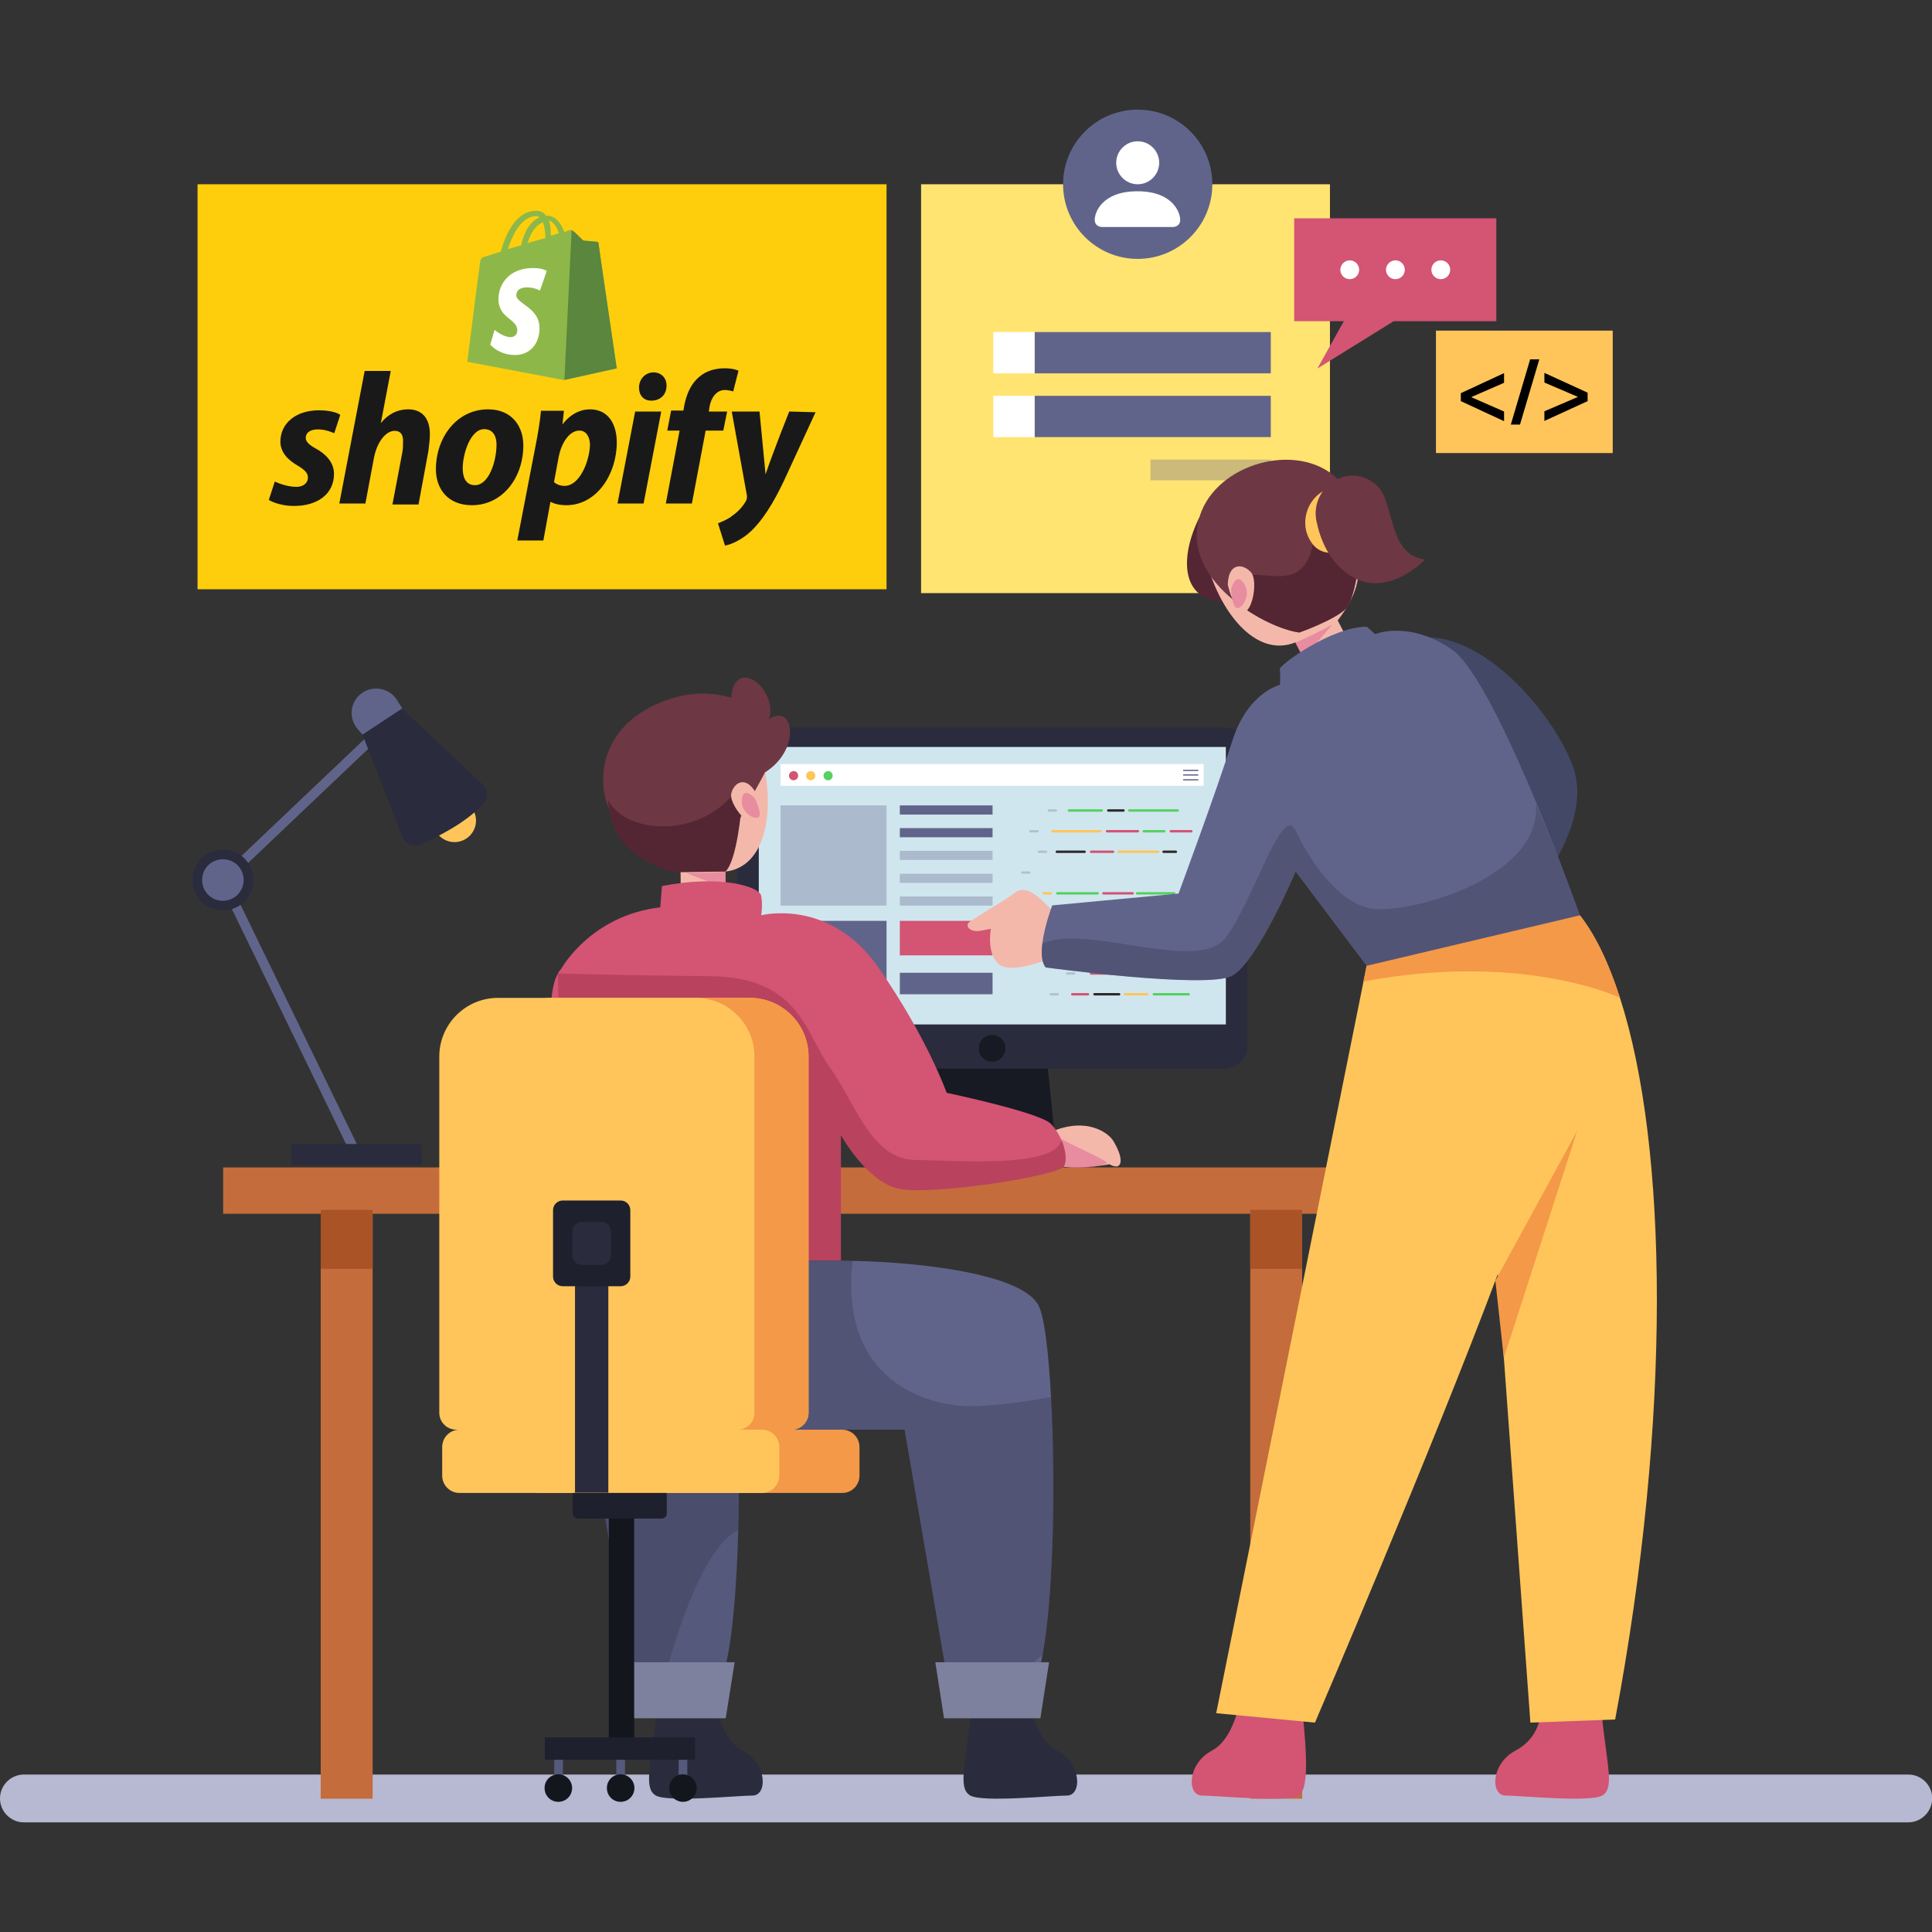 <?xml version="1.0" encoding="utf-8"?>
<!-- Generator: Adobe Illustrator 28.1.0, SVG Export Plug-In . SVG Version: 6.00 Build 0)  -->
<svg version="1.1" id="Layer_1" xmlns="http://www.w3.org/2000/svg" xmlns:xlink="http://www.w3.org/1999/xlink" x="0px" y="0px"
	 viewBox="0 0 800 800" style="enable-background:new 0 0 800 800;" xml:space="preserve">
<rect x="0" y="0" width="800" height="800" fill="#333333" stroke="none"/>
<style type="text/css">
	.st0{fill:#B6B9D1;}
	.st1{fill:#C46C3B;}
	.st2{fill:#AA5327;}
	.st3{fill:#171923;}
	.st4{fill:#2A2B3D;}
	.st5{fill:#D0E6EF;}
	.st6{fill:#FFFFFF;}
	.st7{fill:#D35473;}
	.st8{fill:#FFC55A;}
	.st9{fill:#54D15F;}
	.st10{fill:none;stroke:#61648A;stroke-width:0.5;stroke-linecap:round;stroke-miterlimit:10;}
	.st11{fill:none;stroke:#54D15F;stroke-linecap:round;stroke-miterlimit:10;}
	.st12{fill:none;stroke:#2D292A;stroke-linecap:round;stroke-miterlimit:10;}
	.st13{fill:none;stroke:#FFC55A;stroke-linecap:round;stroke-miterlimit:10;}
	.st14{fill:none;stroke:#D35473;stroke-linecap:round;stroke-miterlimit:10;}
	.st15{opacity:0.21;fill:none;stroke:#383952;stroke-linecap:round;stroke-miterlimit:10;enable-background:new    ;}
	.st16{opacity:0.33;fill:#61648A;enable-background:new    ;}
	.st17{fill:#61648A;}
	.st18{fill:#55597C;}
	.st19{opacity:0.36;fill:#383952;enable-background:new    ;}
	.st20{fill:#F4B8AB;}
	.st21{opacity:0.53;fill:#DD6595;enable-background:new    ;}
	.st22{fill:#6D3744;}
	.st23{fill:#542633;}
	.st24{opacity:0.38;fill:#8E253E;enable-background:new    ;}
	.st25{fill:#7D819E;}
	.st26{fill:#F49947;}
	.st27{fill:#14161E;}
	.st28{fill:#1F202D;}
	.st29{fill:none;stroke:#61648A;stroke-width:4;stroke-miterlimit:10;}
	.st30{fill:#61648A;stroke:#2A2B3D;stroke-width:4;stroke-miterlimit:10;}
	.st31{fill:#FFE471;}
	.st32{fill:#424866;}
	.st33{fill:#FECE0C;}
	.st34{fill:#8DB849;}
	.st35{fill:#5A863E;}
	.st36{fill:#FFFFFE;}
	.st37{fill:#1A1919;}
</style>
<g id="OBJECTS">
	<g>
		<g>
			<path class="st0" d="M790.1,754.6H9.9c-5.4,0-9.9-4.4-9.9-9.9l0,0c0-5.4,4.4-9.9,9.9-9.9h780.3c5.4,0,9.9,4.4,9.9,9.9l0,0
				C800,750.2,795.6,754.6,790.1,754.6z"/>
			<g>
				<rect x="92.4" y="483.4" class="st1" width="485.3" height="19.2"/>
				<rect x="132.8" y="501" class="st1" width="21.5" height="243.8"/>
				<rect x="517.7" y="501" class="st1" width="21.5" height="243.8"/>
				<rect x="132.8" y="501" class="st2" width="21.5" height="24.4"/>
				<rect x="517.7" y="501" class="st2" width="21.5" height="24.4"/>
			</g>
			<g>
				<polygon class="st3" points="437.1,474.2 384.3,474.2 387.9,439.5 433.6,439.5 				"/>
				<path class="st4" d="M451.7,482.7H370l0,0c0-5.5,4.4-9.9,9.9-9.9h61.9C447.3,472.7,451.7,477.2,451.7,482.7L451.7,482.7z"/>
				<path class="st4" d="M507,442.5H314.7c-5.3,0-9.5-4.3-9.5-9.5V310.7c0-5.3,4.3-9.5,9.5-9.5H507c5.3,0,9.5,4.3,9.5,9.5V433
					C516.5,438.3,512.3,442.5,507,442.5z"/>
				<rect x="314.2" y="309.3" class="st5" width="193.4" height="114.9"/>
				<path class="st3" d="M416.3,434.1c0,3-2.4,5.5-5.5,5.5s-5.5-2.4-5.5-5.5s2.4-5.5,5.5-5.5S416.3,431,416.3,434.1z"/>
				<g>
					<rect x="323.2" y="316.4" class="st6" width="175.2" height="9"/>
					<path class="st7" d="M330.5,321.2c0,1.1-0.9,1.9-1.9,1.9c-1.1,0-1.9-0.9-1.9-1.9c0-1.1,0.9-1.9,1.9-1.9
						C329.6,319.2,330.5,320.1,330.5,321.2z"/>
					<path class="st8" d="M337.6,321.2c0,1.1-0.9,1.9-1.9,1.9c-1.1,0-1.9-0.9-1.9-1.9c0-1.1,0.9-1.9,1.9-1.9
						C336.8,319.2,337.6,320.1,337.6,321.2z"/>
					<path class="st9" d="M344.8,321.2c0,1.1-0.9,1.9-1.9,1.9c-1.1,0-1.9-0.9-1.9-1.9c0-1.1,0.9-1.9,1.9-1.9
						C343.9,319.2,344.8,320.1,344.8,321.2z"/>
					<line class="st10" x1="490.1" y1="319" x2="496" y2="319"/>
					<line class="st10" x1="490.1" y1="320.9" x2="496" y2="320.9"/>
					<line class="st10" x1="490.1" y1="322.9" x2="496" y2="322.9"/>
				</g>
				<g>
					<g>
						<line class="st11" x1="442.6" y1="335.6" x2="456.2" y2="335.6"/>
						<line class="st12" x1="458.9" y1="335.6" x2="465.2" y2="335.6"/>
						<line class="st11" x1="467.6" y1="335.6" x2="487.7" y2="335.6"/>
						<line class="st13" x1="435.8" y1="344.2" x2="455.7" y2="344.2"/>
						<line class="st14" x1="458.4" y1="344.2" x2="471.2" y2="344.2"/>
						<line class="st11" x1="473.6" y1="344.2" x2="482.1" y2="344.2"/>
						<line class="st14" x1="484.8" y1="344.2" x2="493.3" y2="344.2"/>
						<line class="st12" x1="437.6" y1="352.7" x2="449.1" y2="352.7"/>
						<line class="st14" x1="451.8" y1="352.7" x2="460.9" y2="352.7"/>
						<line class="st13" x1="463.2" y1="352.7" x2="479.6" y2="352.7"/>
						<line class="st12" x1="481.8" y1="352.7" x2="486.9" y2="352.7"/>
						<line class="st13" x1="432.1" y1="369.9" x2="435.1" y2="369.9"/>
						<line class="st11" x1="437.8" y1="369.9" x2="454.5" y2="369.9"/>
						<line class="st14" x1="456.9" y1="369.9" x2="469" y2="369.9"/>
						<line class="st11" x1="470.8" y1="369.9" x2="486.2" y2="369.9"/>
						<line class="st13" x1="466.2" y1="387" x2="488.6" y2="387"/>
						<line class="st11" x1="437.6" y1="378.4" x2="449.1" y2="378.4"/>
						<line class="st14" x1="451.8" y1="378.4" x2="458" y2="378.4"/>
						<line class="st12" x1="460.3" y1="378.4" x2="472.9" y2="378.4"/>
						<line class="st14" x1="475.8" y1="378.4" x2="488.3" y2="378.4"/>
						<line class="st13" x1="438.1" y1="387" x2="446.9" y2="387"/>
						<line class="st12" x1="449.6" y1="387" x2="453.4" y2="387"/>
						<line class="st11" x1="455.7" y1="387" x2="463.4" y2="387"/>
						<line class="st14" x1="451.8" y1="403.1" x2="460.3" y2="403.1"/>
						<line class="st12" x1="463" y1="403.1" x2="472.9" y2="403.1"/>
						<line class="st13" x1="475.2" y1="403.1" x2="490.9" y2="403.1"/>
						<line class="st14" x1="444" y1="411.7" x2="450.5" y2="411.7"/>
						<line class="st12" x1="453.2" y1="411.7" x2="463.4" y2="411.7"/>
						<line class="st13" x1="465.8" y1="411.7" x2="475.1" y2="411.7"/>
						<line class="st11" x1="477.8" y1="411.7" x2="492.2" y2="411.7"/>
					</g>
					<line class="st15" x1="434.3" y1="335.6" x2="437.2" y2="335.6"/>
					<line class="st15" x1="426.7" y1="344.2" x2="429.6" y2="344.2"/>
					<line class="st15" x1="430.2" y1="352.7" x2="433.1" y2="352.7"/>
					<line class="st15" x1="423.3" y1="361.3" x2="426.2" y2="361.3"/>
					<line class="st15" x1="423.3" y1="369.9" x2="426.2" y2="369.9"/>
					<line class="st15" x1="429.9" y1="378.4" x2="432.8" y2="378.4"/>
					<line class="st15" x1="430.7" y1="387" x2="433.6" y2="387"/>
					<line class="st15" x1="423.3" y1="395.6" x2="426.2" y2="395.6"/>
					<line class="st15" x1="441.9" y1="403.1" x2="444.8" y2="403.1"/>
					<line class="st15" x1="435.1" y1="411.7" x2="438" y2="411.7"/>
				</g>
				<g>
					<rect x="323.2" y="333.5" class="st16" width="43.9" height="41.5"/>
					<rect x="372.6" y="333.5" class="st17" width="38.4" height="3.8"/>
					<rect x="372.6" y="342.9" class="st17" width="38.4" height="3.8"/>
					<rect x="372.6" y="352.3" class="st16" width="38.4" height="3.8"/>
					<rect x="372.6" y="361.8" class="st16" width="38.4" height="3.8"/>
					<rect x="372.6" y="371.2" class="st16" width="38.4" height="3.8"/>
					<rect x="323.4" y="381.3" class="st17" width="43.7" height="30.4"/>
					<rect x="372.6" y="381.3" class="st7" width="38.4" height="14.3"/>
					<rect x="372.6" y="402.8" class="st17" width="38.4" height="8.9"/>
				</g>
			</g>
			<g>
				<path class="st4" d="M401.8,711.5c-2.2,20.2-5.1,29.1,0,32s33.8,0,40,0s6.2-13.1-4.1-18.6c-10.4-5.5-12.4-25-12.4-25
					L401.8,711.5z"/>
				<path class="st4" d="M271.6,711.5c-2.2,20.2-5.1,29.1,0,32s33.8,0,40,0s6.2-13.1-4.1-18.6c-10.4-5.5-12.4-25-12.4-25
					L271.6,711.5z"/>
				<path class="st18" d="M305.7,633.7c-0.6,21.6-2.1,42-4.9,54.6h-40L245.9,601l-1.5-9c-8.5,0-15.4-6.9-15.4-15.3v-0.3
					c0.3-17.3,3.3-44.1,18.1-54.4c16.6-11.5,49.8,12.7,52.8,18.7c2.9,5.8,4.9,25.7,5.7,49.7C306,604.1,306.1,619.2,305.7,633.7z"/>
				<path class="st19" d="M305.7,633.7c-14.1,6.1-25.7,43.8-28.7,54.6h-16.2L245.9,601c1.8-3,3.8-5.4,6-6.7c7.3-4.5,49.2-4,53.7-3.9
					C306,604.1,306.1,619.2,305.7,633.7z"/>
				<path class="st20" d="M437.2,467.9c12.8-4.8,21.6,0.8,23.9,4.7c2.3,3.9,3.6,7.6,2.6,9.5c-1,2-4.3,0-4.3,0s-11.2,2.1-19.7,0.9
					S437.2,467.9,437.2,467.9z"/>
				<path class="st21" d="M439.4,471.6c6.9,3.7,19,9,19,9.9c-0.1,0.9-10.8,3.3-17.7,1.4C433.7,481,439.4,471.6,439.4,471.6z"/>
				<g>
					<path class="st20" d="M316,315.9c4.8,19.8,1.3,43.1-15.6,45l0.1,7c0.1,5.2-4.1,9.4-9.2,9.4l0,0c-5.2,0.1-9.4-4.1-9.4-9.2
						l-0.1-7c0,0-13.6-5.6-16.4-14.1s0-1.4,0-1.4l-1.6-34.6l52.7-0.5L316,315.9z"/>
					<path class="st21" d="M300.4,360.9c-7.5,0.8-16.2,0.6-16.2,0.6l16.3,6.4L300.4,360.9z"/>
				</g>
				<path class="st22" d="M316.8,319.8c15-9.4,12.1-28.9,1.5-22c0,0-16.7-17.2-42.6-7.8c-25.9,9.4-29.2,31.1-23.7,44.6
					c5.5,13.5,39.1,20.5,39.1,20.5l15.5-16.5L316.8,319.8z"/>
				<path class="st22" d="M318.4,297.7c2.6-7.5-3.9-17.1-10-17.1s-5.7,10.4-5.7,10.4l10.3,13.7L318.4,297.7z"/>
				<path class="st23" d="M307.2,332.7c-0.2,2.3-2,23.6-6.8,28.2l-20.9,0.3c0,0-23.1-4.7-26.9-23.9c-0.4-2.2-0.8-4.3-0.9-6.2
					c6.8,13.8,35.6,16.2,51.1-1.3C302.7,329.8,304.7,331,307.2,332.7z"/>
				<path class="st20" d="M313.1,328.5c-4.3-7.7-9.3-4.4-10.3,0.1s8.2,15.4,10.4,11.6C315.4,336.3,313.1,328.5,313.1,328.5z"/>
				<path class="st21" d="M312.6,330.6c-3.8-4-5.7-2.3-5.4,1.9c0.3,4.2,5.3,7.1,6.9,5.9C315.8,337.1,312.6,330.6,312.6,330.6z"/>
				<path class="st7" d="M440.6,482.9c-2,4-54.6,12.1-68.1,9.4S348.2,470,348.2,470v52H247.1c0,0-9.8-47.7-15.3-79.6
					c-2.2-13.1-3.8-23.6-3.6-26.9c0.4-6.7,1.7-10.4,2.8-12.4l0,0c0.7-1.3,1.3-1.8,1.3-1.8s12.1-22.2,41.1-25.6l0.7-8.8
					c23.6-4.7,40.4,0,41.1,4.1c0.7,4,0,8,0,8s28.3-7.4,48.5,21.6s28.3,51.9,28.3,51.9s38.4,8.1,43.1,12.8c1.9,1.9,3.5,4.6,4.6,7.2
					C441.3,476.5,441.8,480.5,440.6,482.9z"/>
				<path class="st24" d="M440.6,482.9c-2,4-54.6,12.1-68.1,9.4S348.2,470,348.2,470v52H247.1c0,0-9.8-47.7-15.3-79.6l-0.8-39.3l0,0
					c0,0,24.7,0.8,62.5,1.1c37.8,0.3,39.9,23.7,50.1,37.8c10.3,14.1,17,38.1,35.3,38.3c18.3,0.3,56.6,3.3,60.4-7.6l0.5-0.1
					C441.3,476.5,441.8,480.5,440.6,482.9z"/>
				<path class="st17" d="M431.7,685.2c-0.2,1.1-0.4,2.1-0.6,3.1h-40L374.6,592h-71.9l-20.4-25.8L247.1,522h101.1
					c1.5,0,3.1,0,4.8,0.1c27.6,0.5,70.5,5.3,77.1,18.6c2.4,4.8,4.1,19.3,5.1,37.7C437.1,612.6,436.3,660.5,431.7,685.2z"/>
				<path class="st19" d="M431.7,685.2l-3.5,3.1h-37.1L374.6,592h-71.9l-20.4-25.8l1.9-29.5l13.7-14.8h50.4c1.5,0,3.1,0,4.8,0.1
					c-5.7,48.7,29.7,61.4,52.4,60.2c12-0.7,22.5-2.3,29.9-3.8C437.1,612.6,436.3,660.5,431.7,685.2z"/>
				<polygon class="st25" points="430.8,711.5 390.9,711.5 387.3,688.3 434.4,688.3 				"/>
				<polygon class="st25" points="300.5,711.5 260.7,711.5 257.1,688.3 304.2,688.3 				"/>
			</g>
			<g>
				<rect x="229.5" y="725.9" class="st18" width="3.6" height="13.6"/>
				<rect x="255.2" y="725.9" class="st18" width="3.6" height="13.6"/>
				<rect x="281" y="725.9" class="st18" width="3.6" height="13.6"/>
				<path class="st8" d="M327.7,592H211.3c-3.9,0-7-3.2-7-7V437.5c0-13.4,10.9-24.3,24.3-24.3h81.9c13.4,0,24.3,10.9,24.3,24.3V585
					C334.8,588.9,331.6,592,327.7,592z"/>
				<path class="st26" d="M327.7,592H211.3c-3.9,0-7-3.2-7-7V437.5c0-13.4,10.9-24.3,24.3-24.3h81.9c13.4,0,24.3,10.9,24.3,24.3V585
					C334.8,588.9,331.6,592,327.7,592z"/>
				<path class="st8" d="M305.4,592H188.9c-3.9,0-7-3.2-7-7V437.5c0-13.4,10.9-24.3,24.3-24.3h81.9c13.4,0,24.3,10.9,24.3,24.3V585
					C312.4,588.9,309.3,592,305.4,592z"/>
				<path class="st26" d="M348.8,618.2H223.5c-4,0-7.2-3.2-7.2-7.2v-11.8c0-4,3.2-7.2,7.2-7.2h125.2c4,0,7.2,3.2,7.2,7.2V611
					C355.9,615,352.7,618.2,348.8,618.2z"/>
				<path class="st8" d="M315.5,618.2H190.3c-4,0-7.2-3.2-7.2-7.2v-11.8c0-4,3.2-7.2,7.2-7.2h125.2c4,0,7.2,3.2,7.2,7.2V611
					C322.6,615,319.4,618.2,315.5,618.2z"/>
				<rect x="252.1" y="628.8" class="st27" width="10.5" height="93"/>
				<path class="st28" d="M274,628.8h-34.7c-1.2,0-2.2-1-2.2-2.2v-8.4h39v8.4C276.2,627.8,275.2,628.8,274,628.8z"/>
				<rect x="225.6" y="719.4" class="st28" width="62.2" height="9.3"/>
				<rect x="238.1" y="516.2" class="st4" width="13.8" height="101.9"/>
				<path class="st28" d="M257,497.1h-24c-2.2,0-4,1.8-4,4v27.5c0,2.2,1.8,4,4,4h24c2.2,0,4-1.8,4-4v-27.5
					C261,498.9,259.2,497.1,257,497.1z"/>
				<path class="st4" d="M249,506h-8c-2.2,0-4,1.8-4,4v9.8c0,2.2,1.8,4,4,4h8c2.2,0,4-1.8,4-4V510C253,507.8,251.2,506,249,506z"/>
				<path class="st27" d="M236.9,740.4c0,3.1-2.5,5.7-5.7,5.7s-5.7-2.5-5.7-5.7s2.5-5.7,5.7-5.7S236.9,737.3,236.9,740.4z"/>
				<path class="st27" d="M262.7,740.4c0,3.1-2.5,5.7-5.7,5.7s-5.7-2.5-5.7-5.7s2.5-5.7,5.7-5.7
					C260.2,734.7,262.7,737.3,262.7,740.4z"/>
				<path class="st27" d="M288.5,740.4c0,3.1-2.5,5.7-5.7,5.7c-3.1,0-5.7-2.5-5.7-5.7s2.5-5.7,5.7-5.7
					C285.9,734.8,288.5,737.3,288.5,740.4z"/>
			</g>
			<g>
				<polyline class="st29" points="147.6,478 92.4,364.4 152.8,307 				"/>
				<path class="st30" d="M102.9,364.4c0,5.8-4.7,10.6-10.6,10.6s-10.6-4.7-10.6-10.6s4.7-10.6,10.6-10.6S102.9,358.5,102.9,364.4z"
					/>
				<path class="st17" d="M150,286.9L150,286.9c4.8-3.3,11.3-1.9,14.4,3l2.2,3.5l-16.4,10.9l-2-2.3C144.1,297.3,145,290.3,150,286.9
					z"/>
				<path class="st8" d="M197.1,339.8c0,4.9-4,8.9-8.9,8.9s-8.9-4-8.9-8.9s4-8.9,8.9-8.9S197.1,334.9,197.1,339.8z"/>
				<path class="st4" d="M150.1,304.2l16.6,42.5c1.1,2.9,4.4,4.3,7.3,3c7.1-3.1,19.8-9.4,26.4-17.3c1.9-2.2,1.6-5.5-0.5-7.5
					l-33.4-31.5L150.1,304.2z"/>
				<rect x="120.7" y="473.7" class="st4" width="53.9" height="8.7"/>
			</g>
			<g>
				<g>
					<rect x="381.4" y="76.3" class="st31" width="169.3" height="169.3"/>
					<ellipse class="st17" cx="471.1" cy="76.3" rx="30.9" ry="30.9"/>
					<path class="st6" d="M456.3,94c0,0-3,0-3-3s3-11.8,17.7-11.8s17.7,8.9,17.7,11.8c0,3-3,3-3,3H456.3z M471.1,76.3
						c4.9,0,8.9-4,8.9-8.9s-4-8.9-8.9-8.9s-8.9,4-8.9,8.9S466.2,76.3,471.1,76.3z"/>
					<rect x="428.4" y="137.5" class="st17" width="97.8" height="17.1"/>
					<rect x="411.3" y="137.5" class="st6" width="17.1" height="17.1"/>
					<rect x="428.4" y="163.9" class="st17" width="97.8" height="17.1"/>
					<rect x="476.4" y="190.3" class="st16" width="49.8" height="8.6"/>
					<rect x="411.3" y="163.9" class="st6" width="17.1" height="17.1"/>
				</g>
				<g>
					<rect x="535.9" y="90.4" class="st7" width="83.7" height="42.6"/>
					<polygon class="st7" points="559.7,127.2 545.5,152.6 582.9,129.4 					"/>
					<g>
						<path class="st6" d="M562.8,111.7c0,2.2-1.8,3.9-3.9,3.9c-2.2,0-3.9-1.8-3.9-3.9s1.8-3.9,3.9-3.9
							C561,107.8,562.8,109.5,562.8,111.7z"/>
						<path class="st6" d="M581.7,111.7c0,2.2-1.8,3.9-3.9,3.9c-2.2,0-3.9-1.8-3.9-3.9s1.8-3.9,3.9-3.9
							C579.9,107.8,581.7,109.5,581.7,111.7z"/>
						<circle class="st6" cx="596.6" cy="111.7" r="3.9"/>
					</g>
				</g>
				<rect x="594.6" y="136.9" class="st8" width="73.2" height="50.7"/>
				<g>
					<path d="M604.9,162.8l17.9-8.3v4l-13.5,5.9v0.1l13.5,5.9v4l-17.9-8.3V162.8z"/>
					<path d="M625.6,175.8l8-27h3.8l-8,27H625.6z"/>
					<path d="M657.4,166.1l-17.9,8.2v-4l13.8-5.9v-0.1l-13.8-5.9v-4l17.9,8.2V166.1z"/>
				</g>
			</g>
			<g>
				<path class="st7" d="M538.4,699.9c2.2,20.2,4.4,40.7-0.7,43.6c-5.1,2.9-33.8,0-40,0s-6.2-13.1,4.1-18.6
					c10.4-5.5,12.4-25,12.4-25H538.4z"/>
				<path class="st7" d="M663.4,711.5c2.2,20.2,5.1,29.1,0,32s-33.8,0-40,0s-6.2-13.1,4.1-18.6c10.4-5.5,10.4-15.6,10.4-15.6
					L663.4,711.5z"/>
				<path class="st23" d="M496.7,214.1c-8.5,17-7.4,34.3,9.5,35C523.1,249.8,496.7,214.1,496.7,214.1z"/>
				<g>
					<g>
						<path class="st20" d="M499.4,231.8c5.3,20.9,20.2,40.9,37,34.2l3.4,6.5c2.5,4.8,8.5,6.7,13.3,4.2l0,0
							c4.8-2.5,6.7-8.5,4.2-13.3l-3.4-6.5c0,0,9.9-12,8.3-21.3c-1.6-9.3-0.7-1.3-0.7-1.3l-15.8-33.1L496.3,227L499.4,231.8z"/>
						<path class="st21" d="M536.3,266.1c7.4-3,15.4-7.5,15.4-7.5l-12,14.1L536.3,266.1z"/>
					</g>
					<path class="st22" d="M562.7,230c-0.5,10.5-3.2,19.7-5.3,21.9c-4.4,4.7-19.4,10-19.4,10c-6.8-0.9-18.3-5.9-27.6-13.7
						c-9.9-8.2-17.3-19.6-14.1-32.7c5.3-22.2,38-32.7,55.5-19C561.1,203.9,563.3,217.8,562.7,230z"/>
					<path class="st23" d="M562.7,230c-0.5,10.5-3.2,19.7-5.3,21.9c-4.4,4.7-19.4,10-19.4,10c-6.8-0.9-18.3-5.9-27.6-13.7
						c0.3-3.4,1.2-6.6,3.4-8.6c6.5-5.8,25.5,7.8,29.8-14.1l4-1.4C547.6,224.1,556.3,227.5,562.7,230z"/>
					<path class="st20" d="M508.4,242.1c0.2-9.4,6.5-8.8,9.7-5c3.1,3.8,0,18.5-4,16C510.1,250.5,508.4,242.1,508.4,242.1z"/>
					<path class="st21" d="M509.8,243.9c1.6-5.6,4.2-5,6-1s-1.5,9.3-3.6,8.9C510.1,251.5,509.8,243.9,509.8,243.9z"/>
				</g>
				<path class="st8" d="M549.1,202.8c-8.1,3.5-11.7,14.7-5.5,22.6c4.3,5.5,12,3,12,3L549.1,202.8z"/>
				<path class="st22" d="M545.1,215.7c-2.5-12.4,10.3-23,21.6-17.1c2.9,1.5,5.3,3.9,6.5,7c4.2,10.5,4,24.2,16.9,26.1
					c0,0-15.6,16.6-31.1,6.6C550.2,232.6,546.6,223,545.1,215.7z"/>
				<path class="st32" d="M591.5,263.9c25.1,0.4,52.3,32.6,59.9,53.7c7.6,21.1-12.5,46.8-12.5,46.8L591.5,263.9z"/>
				<path class="st20" d="M439.4,381.7c-10.8-13.9-15.8-14.6-19.2-12c-3.4,2.7-16.4,10.2-18.7,12c-2.3,1.8,0.4,4.5,4.6,3.7
					s4.2-0.8,4.2-0.8s-1.9,9.9,3.1,14.5s20.6-1.9,20.6-1.9L439.4,381.7z"/>
				<path class="st8" d="M638.2,473.7c-2.4,10.8-9.2,30.3-18,53.9c-27.6,73.6-75.7,185.7-75.7,185.7l-40.9-3.9l61-303l1.3-6.5
					c0,0,27.1-40,48.2-31c4.2,1.8,8.1,5.3,11.6,10.1c4.6,6.4,8.4,15.1,11.2,25.1C642.3,424.3,643.6,450,638.2,473.7z"/>
				<path class="st8" d="M668.8,712l-35.1,1.3l-13.5-185.7l-6.1-84.1V379h40.1c6.5,8.3,12,19.9,16.6,34.2l0,0
					C690.6,474.5,692.4,586.3,668.8,712z"/>
				<polygon class="st26" points="619.2,530.3 653.1,468.2 622.7,562.3 				"/>
				<path class="st26" d="M670.8,413.2c-0.5-0.3-12.5-5.9-34-9c-6.7-1-14.3-1.7-22.7-1.9c-14.2-0.4-30.8,0.6-49.5,4.1l1.3-6.5
					c0,0,27.1-40,48.2-31c4.2,1.8,8.1,5.3,11.6,10.1h28.5C660.7,387.4,666.2,398.9,670.8,413.2z"/>
				<path class="st17" d="M654.2,379l-88.3,20.9l-29.4-39c0,0-15.9,37.6-26.4,43.2c-10.5,5.5-77.1-3.5-77.1-3.5
					c-1.7-2-1.9-5.8-1.4-9.9l0,0c0.9-7.4,4.1-15.8,4.1-15.8L488,370c0,0,15.8-42.6,22.2-63s19.8-23.4,19.8-23.4s0.3-5-0.1-6.5
					c-0.4-1.5,21.3-17.6,36.1-17.6l3.4,3.1c0,0,13.9-6,32,6.5c9.5,6.6,23.6,36.6,34.9,63.6l0,0C646.4,357.1,654.2,379,654.2,379z"/>
				<path class="st19" d="M654.2,379l-88.3,20.9l-29.4-39c0,0-15.9,37.6-26.4,43.2c-10.5,5.5-77.1-3.5-77.1-3.5
					c-1.7-2-1.9-5.8-1.4-9.9l0,0c18.5-8.4,64.4,12.5,75.8-2.3c11.4-14.7,23.5-56.2,29-44.6s16.8,29.3,30.8,32.3s71.5-11.8,68.8-43.4
					C646.4,357.1,654.2,379,654.2,379z"/>
			</g>
			<g>
				<rect x="81.8" y="76.3" class="st33" width="285.3" height="167.7"/>
				<g>
					<path class="st34" d="M222.1,89.5c0.5,0,0.8,0.3,1.3,0.5c-3,1.3-6.1,4.5-7.6,11.6l-5.5,1.5C212,98.1,215.5,89.5,222.1,89.5z
						 M224.8,92c0.5,1.5,1,3.3,1,6.1c0,0.3,0,0.3,0,0.5l-7.3,2C220,95.3,222.6,93,224.8,92z M231.4,96.6l-3.3,1c0-0.3,0-0.5,0-0.8
						c0-2.3-0.3-4-0.8-5.5C229.1,91.8,230.6,94,231.4,96.6z M247.8,100.6c0-0.3-0.3-0.5-0.5-0.5c-0.5,0-5.8-0.5-5.8-0.5
						s-3.8-3.8-4.3-4c-0.5-0.5-1.3-0.3-1.5-0.3c0,0-0.8,0.3-2,0.8c-1.3-3.5-3.5-6.8-7.3-6.8h-0.3c-1-1.5-2.5-2-3.8-2
						c-9.1-0.3-13.4,11.1-14.9,16.9c-2,0.5-4,1.3-6.3,2c-2,0.5-2,0.8-2.3,2.5c-0.3,1.3-5.3,41.1-5.3,41.1l40.1,7.6l21.7-4.8
						C255.4,152.6,247.8,101.1,247.8,100.6z"/>
					<path class="st35" d="M247,100.1c-0.3,0-5.5-0.5-5.5-0.5s-3.8-3.8-4.3-4c-0.3-0.3-0.3-0.3-0.5-0.3l-3,62l21.7-4.8
						c0,0-7.6-51.5-7.6-52C247.8,100.3,247.3,100.1,247,100.1"/>
					<path class="st36" d="M226.4,112.2l-2.8,8.1c0,0-2.3-1.3-5.3-1.3c-4.3,0-4.5,2.5-4.5,3.3c0,3.5,9.6,5,9.6,13.6
						c0,6.8-4.3,11.1-10.1,11.1c-6.8,0-10.3-4.3-10.3-4.3l1.8-6.1c0,0,3.5,3,6.6,3c2,0,2.8-1.5,2.8-2.8c0-4.8-7.8-5-7.8-12.9
						c0-6.6,4.8-12.9,14.1-12.9C224.6,110.9,226.4,112.2,226.4,112.2"/>
				</g>
				<path class="st37" d="M130.7,185.7c-2.9-1.6-4.1-2.9-4.1-4.4c0-2.2,1.9-3.5,5.1-3.5c3.5,0,6.7,1.6,6.7,1.6l2.5-7.6
					c0,0-2.2-1.9-8.9-1.9c-9.5,0-15.9,5.4-15.9,13c0,4.4,3.2,7.6,7,9.8c3.2,1.9,4.4,3.2,4.4,5.1s-1.6,3.8-4.8,3.8
					c-4.4,0-8.9-2.2-8.9-2.2l-2.5,7.6c0,0,3.8,2.5,10.5,2.5c9.5,0,16.5-4.8,16.5-13.3C138.3,191.4,134.8,187.9,130.7,185.7
					 M169.1,169.5c-4.8,0-8.6,2.2-11.4,5.7l0,0l4.1-21.6H151l-10.5,54.9h10.8l3.5-18.7c1.3-7,5.1-11.4,8.6-11.4
					c2.5,0,3.5,1.6,3.5,4.1c0,1.6,0,3.2-0.3,4.8l-4.1,21.6h10.8l4.1-22.2c0.3-2.2,0.6-5.1,0.6-7C178,173.3,174.8,169.5,169.1,169.5
					 M196.7,200.9c-3.8,0-5.1-3.2-5.1-7c0-6,3.2-16.2,8.9-16.2c3.8,0,5.1,3.2,5.1,6.3C205.6,191.1,202.4,200.9,196.7,200.9z
					 M202.1,169.5c-13,0-21.6,11.7-21.6,24.8c0,8.3,5.1,14.9,14.9,14.9c12.7,0,21.3-11.4,21.3-24.8
					C216.7,176.8,212.2,169.5,202.1,169.5z M233.8,201.2c-2.9,0-4.4-1.6-4.4-1.6l1.9-10.2c1.3-6.7,4.8-11.1,8.6-11.1
					c3.2,0,4.4,3.2,4.4,6C244,191.4,239.9,201.2,233.8,201.2z M244.3,169.5c-7.3,0-11.4,6.3-11.4,6.3l0,0l0.6-5.7H224
					c-0.3,3.8-1.3,9.8-2.2,14.3l-7.6,39.4H225l2.9-15.9h0.3c0,0,2.2,1.3,6.3,1.3c12.7,0,20.9-13,20.9-26
					C255.4,176.1,252.2,169.5,244.3,169.5z M270.6,154.2c-3.5,0-6,2.9-6,6.3c0,3.2,1.9,5.4,5.1,5.4l0,0c3.5,0,6.3-2.2,6.3-6.3
					C276,156.5,273.8,154.2,270.6,154.2 M255.7,208.5h10.8l7.3-38.1H263L255.7,208.5z M301.1,170.4h-7.6l0.3-1.9
					c0.6-3.8,2.9-7,6.3-7c1.9,0,3.5,0.6,3.5,0.6l2.2-8.6c0,0-1.9-1-5.7-1s-7.6,1-10.5,3.5c-3.8,3.2-5.4,7.6-6.3,12.1L283,170h-5.1
					l-1.6,8.3h5.1l-5.7,30.2h10.8l5.7-30.2h7.3L301.1,170.4z M326.8,170.4c0,0-6.7,16.8-9.8,26l0,0c-0.3-2.9-2.5-26-2.5-26H303
					l6.3,34.9c0,0.6,0,1.3-0.3,1.9c-1.3,2.5-3.5,4.8-5.7,6.3c-1.9,1.6-4.4,2.5-6,3.2l2.9,9.2c2.2-0.3,6.7-2.2,10.5-5.7
					c4.8-4.4,9.5-11.7,14-21.3l13-28.2L326.8,170.4z"/>
			</g>
		</g>
	</g>
</g>
</svg>
